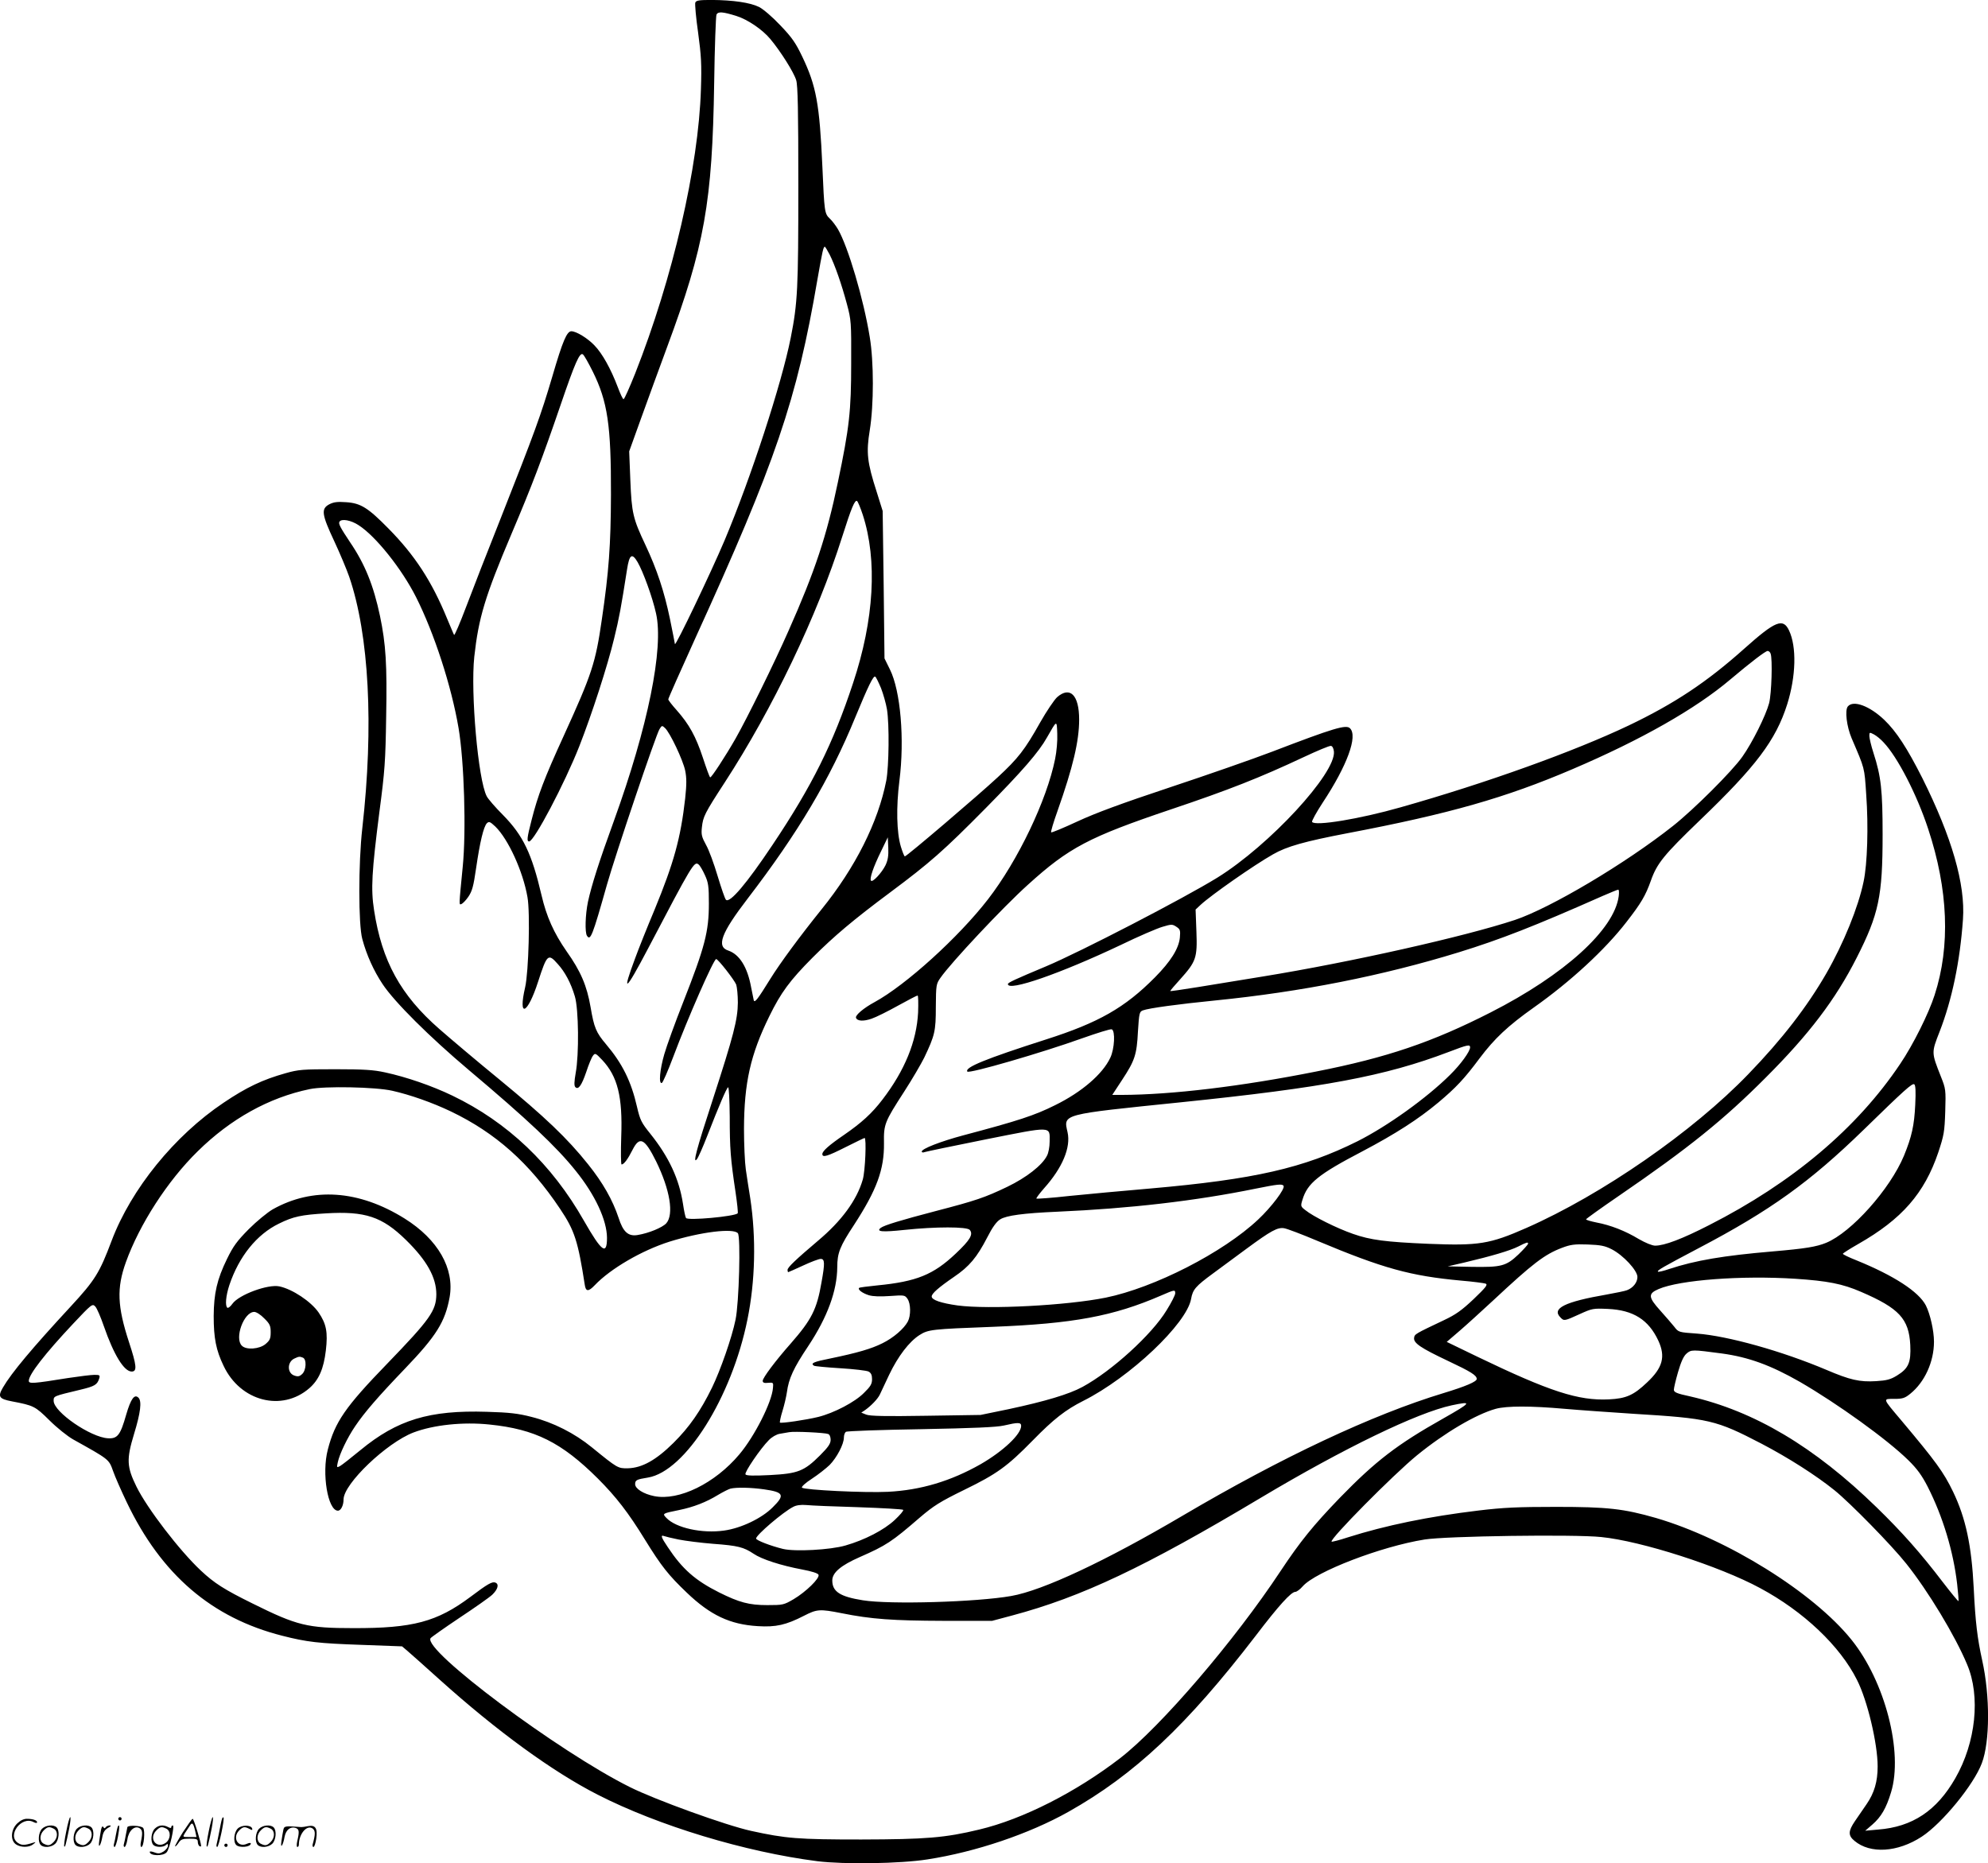 <svg version="1.0" xmlns="http://www.w3.org/2000/svg"
  viewBox="0 0 1200.013 1124.785"
 preserveAspectRatio="xMidYMid meet">
<g transform="translate(-0.605,1124.971) scale(0.1,-0.1)"
fill="#000000" stroke="none">
<path d="M4203 11234 c-3 -9 4 -91 17 -181 19 -140 22 -192 17 -342 -14 -467
-170 -1141 -397 -1716 -34 -85 -65 -155 -70 -155 -5 0 -20 33 -35 73 -42 111
-94 204 -141 252 -42 44 -110 85 -139 85 -27 0 -52 -57 -115 -273 -70 -237
-106 -335 -310 -852 -79 -198 -173 -440 -210 -538 -37 -98 -70 -175 -73 -170
-3 4 -21 49 -42 98 -93 227 -196 384 -355 545 -122 124 -166 152 -253 158 -55
4 -77 1 -104 -13 -50 -27 -45 -61 31 -223 35 -75 75 -171 90 -214 120 -351
149 -901 79 -1518 -24 -210 -24 -583 0 -669 26 -97 69 -192 123 -273 72 -108
282 -317 519 -517 355 -299 530 -464 646 -609 118 -146 188 -298 189 -404 0
-109 -32 -85 -139 102 -194 342 -462 596 -795 756 -123 59 -276 112 -406 140
-68 15 -127 19 -300 19 -197 0 -222 -2 -300 -24 -139 -39 -236 -85 -374 -178
-297 -199 -558 -521 -676 -833 -73 -194 -100 -238 -247 -397 -234 -253 -357
-400 -409 -489 -33 -56 -24 -69 54 -84 131 -25 140 -29 226 -114 45 -45 110
-97 144 -116 217 -121 215 -119 240 -189 12 -35 50 -121 83 -190 209 -437 513
-698 939 -806 149 -38 218 -46 479 -55 l244 -9 33 -28 c18 -15 105 -93 194
-173 346 -311 681 -555 953 -694 368 -188 890 -346 1327 -402 161 -20 502 -15
665 11 291 45 613 154 850 287 400 225 716 523 1130 1062 140 184 215 266 240
266 8 0 29 15 45 34 78 88 472 240 735 282 128 21 904 32 1066 15 242 -24 715
-176 959 -308 263 -141 483 -350 585 -554 63 -123 125 -385 125 -523 0 -91
-20 -160 -67 -228 -20 -29 -51 -75 -70 -102 -41 -60 -42 -87 -3 -119 95 -80
260 -70 406 25 124 81 315 315 363 444 49 129 50 405 2 621 -29 132 -41 229
-51 434 -13 259 -48 424 -125 584 -57 118 -103 181 -313 431 -114 135 -112
129 -42 129 50 0 64 4 97 31 87 70 143 193 143 314 0 67 -23 167 -49 219 -43
83 -192 180 -418 272 -46 18 -83 36 -83 40 0 3 42 30 93 59 263 150 399 305
483 553 34 103 38 123 42 247 4 131 3 137 -26 210 -58 147 -58 144 -8 272 75
193 123 423 141 678 15 212 -67 495 -245 852 -92 182 -157 282 -230 352 -88
84 -187 121 -220 81 -19 -23 -7 -121 23 -192 80 -187 77 -173 88 -340 14 -191
7 -420 -16 -526 -32 -154 -120 -371 -225 -554 -116 -201 -266 -396 -470 -607
-335 -348 -884 -728 -1340 -929 -222 -98 -289 -108 -590 -96 -260 11 -352 23
-457 60 -98 34 -242 106 -287 143 -29 22 -30 25 -18 63 30 100 95 153 363 293
199 105 336 193 457 294 107 90 157 143 250 268 89 118 169 194 327 306 221
156 430 349 559 516 88 113 115 159 147 249 37 105 79 156 295 364 341 327
459 484 528 701 53 169 58 347 11 446 -36 76 -82 58 -270 -110 -226 -202 -420
-331 -698 -464 -328 -156 -857 -347 -1377 -494 -245 -70 -517 -115 -534 -88
-3 5 26 58 64 116 148 224 213 402 165 449 -23 24 -97 2 -470 -141 -115 -44
-393 -141 -616 -215 -292 -97 -449 -155 -559 -206 -84 -39 -156 -69 -159 -66
-3 4 14 61 38 128 94 266 131 423 131 553 0 148 -55 203 -133 135 -18 -17 -64
-85 -102 -152 -93 -166 -134 -218 -256 -331 -116 -108 -550 -478 -561 -478 -4
0 -14 26 -24 58 -26 87 -29 238 -9 398 32 251 7 543 -57 672 l-33 67 -5 445
-6 445 -36 115 c-58 180 -64 237 -42 372 25 154 25 414 0 563 -37 229 -131
546 -192 651 -13 22 -35 51 -49 64 -32 30 -33 40 -45 315 -17 378 -37 486
-121 662 -40 84 -63 117 -133 190 -47 50 -103 98 -129 111 -53 26 -155 41
-285 42 -77 0 -94 -3 -99 -16z m249 -81 c67 -21 157 -82 204 -139 62 -74 142
-201 156 -248 10 -31 13 -187 13 -636 0 -622 -4 -708 -46 -920 -55 -277 -240
-844 -399 -1222 -79 -187 -298 -646 -300 -626 0 4 -14 72 -30 152 -35 167 -78
297 -148 446 -75 159 -83 192 -91 390 l-7 175 72 200 c40 110 110 304 157 430
226 609 273 874 284 1595 3 217 10 403 14 412 10 19 38 17 121 -9z m562 -1440
c33 -66 72 -179 104 -298 26 -97 27 -109 26 -360 0 -286 -11 -386 -80 -715
-67 -323 -138 -538 -299 -900 -85 -193 -247 -522 -319 -649 -60 -105 -146
-237 -153 -234 -4 1 -23 54 -44 118 -43 130 -83 202 -158 287 -28 31 -51 61
-51 66 0 6 72 168 160 362 489 1072 616 1445 740 2171 31 176 36 199 45 199 3
0 15 -21 29 -47z m-1430 -706 c90 -182 111 -325 110 -742 -1 -308 -13 -468
-55 -754 -38 -264 -60 -330 -230 -703 -118 -258 -156 -359 -194 -508 -28 -109
-30 -130 -15 -130 30 0 214 349 303 575 76 194 170 484 210 650 31 126 42 187
78 417 14 91 30 102 64 44 33 -57 90 -213 111 -309 48 -210 -49 -686 -254
-1252 -91 -250 -135 -389 -157 -490 -16 -78 -19 -183 -6 -204 21 -33 33 -3
121 309 50 177 296 906 317 938 14 23 16 23 33 7 30 -27 109 -194 122 -257 9
-45 9 -82 0 -168 -27 -239 -68 -388 -184 -670 -45 -107 -98 -240 -118 -295
-82 -219 -60 -204 76 55 269 513 281 533 307 511 8 -6 25 -35 38 -64 21 -45
24 -68 24 -172 0 -169 -24 -262 -155 -595 -49 -124 -100 -265 -114 -314 -27
-93 -35 -181 -15 -174 6 2 37 73 69 158 87 232 244 590 259 590 12 0 109 -125
121 -154 5 -15 10 -64 10 -109 -1 -103 -26 -199 -152 -587 -99 -302 -122 -391
-95 -358 8 10 36 73 62 140 70 180 116 288 126 294 5 3 9 -76 10 -178 0 -192
5 -255 35 -455 10 -67 16 -125 13 -128 -20 -19 -302 -45 -312 -28 -4 6 -12 43
-18 84 -23 151 -85 284 -197 424 -54 67 -62 82 -81 164 -35 153 -88 260 -186
376 -61 72 -73 101 -94 225 -22 128 -59 216 -145 337 -77 111 -121 209 -151
338 -59 252 -111 361 -233 485 -46 46 -90 97 -98 113 -52 99 -98 626 -75 842
26 235 64 363 226 745 122 287 184 451 295 775 87 255 116 321 135 305 8 -6
34 -53 59 -103z m1630 -865 c89 -274 69 -633 -59 -1017 -121 -366 -247 -619
-486 -976 -155 -232 -258 -354 -281 -331 -6 6 -28 70 -50 143 -22 74 -53 159
-70 188 -26 48 -30 62 -25 107 7 64 16 83 137 269 290 446 559 1007 710 1485
56 176 76 224 90 215 4 -3 20 -40 34 -83z m-3043 -63 c103 -66 260 -263 346
-433 110 -218 214 -538 257 -791 34 -200 47 -622 25 -840 -23 -236 -23 -228
-8 -223 8 3 27 22 42 44 23 34 31 62 47 173 23 158 45 250 65 271 13 12 19 10
51 -20 78 -76 167 -270 194 -426 17 -94 7 -452 -14 -544 -44 -190 14 -165 78
33 54 167 61 173 119 107 43 -47 79 -114 103 -195 23 -75 26 -351 5 -463 -9
-52 -10 -77 -2 -85 18 -18 38 10 66 92 14 43 32 87 40 97 13 18 16 17 56 -25
93 -99 124 -222 115 -463 -3 -93 -2 -168 2 -168 14 0 38 32 66 88 43 85 73 71
143 -70 83 -170 108 -319 61 -373 -24 -26 -106 -60 -174 -71 -56 -9 -87 19
-114 104 -36 108 -95 212 -184 323 -126 158 -261 286 -533 510 -137 112 -300
250 -364 306 -235 205 -348 411 -395 718 -20 128 -14 231 32 592 33 249 37
309 41 576 6 315 -2 439 -37 607 -39 185 -91 314 -180 445 -60 90 -72 113 -65
125 12 20 69 10 116 -21z m8523 -775 c12 -32 6 -240 -9 -299 -20 -75 -101
-238 -162 -324 -62 -88 -294 -319 -418 -417 -288 -228 -740 -496 -955 -568
-302 -100 -991 -255 -1520 -341 -124 -20 -300 -49 -392 -64 -93 -15 -168 -26
-168 -24 0 3 27 35 60 71 96 107 104 129 98 287 l-5 134 31 29 c64 59 321 239
436 304 83 48 190 78 451 128 615 117 954 214 1356 386 417 178 745 365 954
542 122 103 212 172 225 172 7 0 15 -7 18 -16z m-5370 -208 c14 -36 30 -93 36
-128 15 -93 12 -344 -4 -430 -49 -251 -187 -526 -391 -778 -131 -163 -250
-324 -310 -421 -75 -121 -93 -145 -99 -128 -2 8 -9 43 -16 79 -22 121 -70 198
-137 221 -74 24 -45 104 116 314 305 398 497 721 650 1095 78 189 109 252 120
245 5 -2 20 -34 35 -69z m1051 -428 c-50 -249 -224 -613 -405 -847 -178 -230
-496 -518 -685 -621 -65 -35 -117 -79 -112 -94 7 -21 45 -23 94 -6 27 9 99 45
160 79 60 33 113 61 118 61 4 0 5 -46 3 -102 -9 -176 -81 -351 -215 -526 -64
-84 -127 -141 -233 -214 -89 -61 -130 -97 -130 -115 0 -23 30 -14 141 42 60
30 111 55 114 55 12 0 4 -200 -11 -251 -36 -125 -129 -251 -271 -370 -132
-112 -183 -160 -183 -175 0 -8 2 -14 4 -14 2 0 42 18 90 40 47 22 95 40 106
40 25 0 26 -25 5 -141 -28 -164 -60 -226 -186 -370 -92 -104 -169 -207 -169
-225 0 -11 9 -15 33 -12 31 3 32 1 29 -30 -6 -86 -111 -293 -203 -402 -147
-175 -365 -282 -514 -252 -65 13 -115 45 -115 72 0 25 9 29 77 40 225 37 506
483 601 955 47 231 53 490 17 730 -9 55 -21 134 -27 175 -6 41 -11 152 -11
245 1 278 39 448 153 680 70 143 124 216 261 354 130 130 246 228 469 394 240
179 321 250 576 508 221 224 321 339 370 427 61 107 59 106 62 22 2 -41 -4
-109 -13 -152z m5001 100 c84 -88 201 -315 269 -522 121 -366 135 -707 39
-1003 -35 -110 -130 -301 -208 -416 -260 -388 -650 -717 -1153 -973 -164 -84
-270 -124 -326 -124 -18 0 -59 17 -99 40 -81 49 -170 84 -256 100 -34 7 -62
15 -62 19 0 3 89 67 197 141 422 289 635 461 888 715 261 261 421 471 549 724
133 262 156 371 156 742 0 266 -9 351 -55 493 -14 43 -25 90 -25 103 0 23 1
23 28 9 15 -8 41 -29 58 -48z m-3318 -55 c13 -131 -389 -566 -703 -761 -204
-126 -832 -451 -1035 -536 -186 -78 -230 -98 -230 -107 0 -47 318 64 681 236
107 52 221 101 253 110 53 16 59 16 83 0 23 -15 25 -22 21 -66 -7 -66 -55
-143 -150 -239 -182 -184 -341 -274 -657 -375 -371 -119 -492 -169 -476 -194
8 -15 452 114 694 201 91 32 170 57 178 54 22 -9 17 -118 -9 -172 -46 -98
-172 -207 -333 -286 -124 -62 -222 -94 -554 -182 -138 -37 -251 -81 -251 -98
0 -6 8 -7 18 -3 9 3 176 38 371 77 403 80 384 81 383 -15 0 -30 -7 -68 -16
-84 -29 -58 -124 -132 -240 -188 -136 -65 -189 -83 -431 -146 -210 -55 -313
-86 -333 -102 -29 -23 11 -26 143 -12 189 20 378 20 395 0 22 -27 2 -61 -85
-143 -134 -127 -236 -169 -474 -192 -58 -6 -107 -12 -109 -15 -10 -10 20 -32
58 -44 26 -8 70 -9 128 -5 86 6 90 6 106 -17 20 -29 21 -101 2 -137 -23 -43
-86 -98 -153 -131 -68 -34 -151 -58 -315 -92 -101 -20 -122 -29 -98 -44 5 -3
77 -10 159 -15 82 -5 159 -14 170 -20 15 -8 21 -21 21 -46 0 -29 -9 -44 -49
-83 -54 -55 -180 -121 -276 -145 -73 -18 -224 -40 -231 -34 -2 3 4 34 15 69
11 35 23 87 27 114 11 83 40 146 129 279 116 175 174 334 175 476 0 86 16 126
101 255 137 211 183 334 181 494 -2 115 4 128 122 311 48 74 102 167 121 205
64 135 70 159 70 307 1 131 2 138 28 175 64 92 376 425 527 561 249 226 370
289 865 456 348 117 536 191 800 315 83 39 157 70 165 68 9 -1 16 -15 18 -34z
m-2707 -687 c-23 -46 -77 -104 -87 -93 -11 11 14 83 60 177 l41 85 3 -63 c2
-48 -2 -74 -17 -106z m4426 -187 c-27 -202 -329 -475 -773 -701 -353 -180
-627 -273 -1054 -357 -452 -90 -871 -140 -1172 -141 l-58 0 59 90 c77 117 89
152 96 293 7 110 9 119 29 127 37 14 216 38 436 60 521 52 1010 149 1472 291
252 78 455 157 868 340 47 20 89 38 94 38 5 1 6 -18 3 -40z m-897 -912 c0 -24
-56 -102 -121 -166 -141 -140 -378 -310 -559 -401 -325 -162 -623 -230 -1250
-285 -162 -14 -382 -34 -489 -45 -106 -12 -196 -18 -199 -16 -2 3 19 31 47 63
110 123 162 246 141 338 -25 111 -40 106 680 180 866 89 1236 158 1620 304
115 44 130 47 130 28z m2687 -346 c-6 -126 -21 -193 -68 -308 -84 -202 -317
-463 -470 -526 -59 -24 -125 -35 -324 -52 -294 -25 -466 -54 -623 -106 -35
-12 -65 -19 -68 -16 -7 7 26 26 246 142 434 228 671 399 995 714 248 242 294
283 306 275 8 -5 10 -41 6 -123z m-9193 84 c107 -24 241 -71 354 -125 269
-129 473 -310 659 -588 88 -131 108 -195 149 -459 6 -41 22 -42 60 -2 95 100
284 210 451 263 189 59 386 83 413 51 18 -21 7 -423 -14 -522 -22 -108 -91
-305 -142 -410 -69 -141 -137 -239 -233 -334 -104 -103 -189 -151 -275 -153
-60 -1 -62 0 -218 127 -103 84 -232 150 -363 183 -81 21 -133 27 -270 31 -347
11 -541 -48 -764 -232 -57 -47 -112 -90 -123 -96 -19 -10 -20 -9 -13 23 11 51
58 149 105 218 56 83 137 177 302 349 188 196 241 281 268 429 31 173 -70 350
-272 476 -276 172 -554 191 -796 55 -31 -18 -96 -71 -144 -119 -72 -73 -94
-103 -132 -181 -60 -123 -79 -207 -80 -344 0 -132 14 -206 60 -301 101 -214
352 -279 518 -134 57 50 86 117 99 227 13 111 3 161 -44 230 -46 66 -157 140
-236 157 -68 15 -245 -50 -284 -105 -11 -16 -25 -27 -30 -24 -15 10 -10 72 12
138 58 172 165 305 299 370 87 43 135 53 285 62 235 14 338 -20 481 -160 127
-124 184 -227 184 -329 -1 -98 -37 -150 -297 -419 -252 -260 -315 -351 -358
-518 -38 -144 0 -369 61 -369 18 0 34 32 34 68 0 94 260 342 422 404 121 46
300 65 460 48 274 -28 434 -108 653 -326 110 -110 185 -207 285 -370 99 -160
141 -213 252 -319 142 -136 261 -192 428 -202 110 -7 171 7 280 63 78 40 95
41 227 15 179 -36 310 -45 613 -46 l295 0 120 32 c420 112 801 292 1502 711
501 299 943 513 1152 558 127 27 121 18 -52 -80 -277 -156 -407 -256 -622
-477 -161 -167 -240 -264 -360 -445 -277 -419 -720 -936 -966 -1127 -266 -205
-587 -369 -852 -432 -207 -50 -323 -59 -712 -60 -383 0 -455 6 -665 52 -151
33 -577 187 -733 265 -431 215 -1247 825 -1202 898 4 6 82 61 173 122 92 61
182 124 200 141 34 33 42 64 18 73 -19 7 -45 -7 -151 -87 -201 -150 -347 -189
-705 -188 -279 0 -340 15 -610 149 -170 84 -230 122 -312 199 -128 120 -323
374 -388 506 -59 120 -61 165 -15 317 40 130 48 199 27 220 -24 24 -46 -6 -74
-102 -35 -123 -52 -146 -109 -143 -105 5 -329 159 -329 226 0 29 -3 28 160 67
88 21 103 30 115 68 6 20 3 22 -29 22 -20 0 -91 -9 -158 -19 -211 -34 -238
-36 -238 -17 0 38 98 164 267 344 112 119 117 123 134 105 10 -10 33 -64 52
-119 60 -173 122 -274 168 -274 34 0 30 37 -16 177 -71 217 -75 327 -19 483
82 228 251 491 434 670 198 195 429 324 676 375 90 19 398 13 498 -10z m5380
-574 c11 -17 -74 -129 -153 -203 -212 -200 -627 -412 -921 -472 -233 -47 -706
-72 -894 -47 -99 14 -156 33 -156 54 0 18 41 54 134 118 93 63 139 118 202
240 31 61 56 95 78 108 37 23 139 37 346 46 434 19 833 65 1195 139 134 27
161 30 169 17z m204 -332 c398 -167 563 -212 867 -240 72 -6 138 -15 148 -18
16 -6 3 -22 -72 -94 -73 -69 -109 -94 -179 -127 -175 -83 -177 -84 -180 -107
-4 -31 40 -61 203 -138 142 -67 175 -88 175 -110 0 -16 -68 -45 -200 -85 -429
-130 -976 -387 -1575 -740 -465 -274 -845 -452 -1035 -485 -209 -37 -733 -52
-895 -26 -138 22 -185 52 -185 120 0 47 52 91 166 141 159 70 192 91 364 240
81 69 120 94 265 165 199 97 260 141 415 299 126 129 198 185 305 239 281 141
625 466 651 616 10 56 27 76 132 153 53 39 144 106 202 149 148 109 188 131
228 124 18 -3 108 -37 200 -76z m1272 -17 c0 -5 -26 -34 -58 -65 -75 -71 -103
-78 -284 -75 l-143 3 100 23 c165 39 276 72 324 96 53 27 61 29 61 18z m505
-34 c70 -36 155 -128 155 -167 0 -33 -26 -66 -63 -80 -12 -5 -67 -16 -122 -26
-254 -44 -335 -84 -279 -139 21 -22 24 -21 114 20 77 35 82 36 172 32 153 -7
245 -65 304 -191 45 -97 27 -164 -68 -253 -81 -77 -126 -97 -230 -102 -184 -9
-357 47 -795 258 l-184 89 78 67 c43 37 134 120 202 183 239 223 310 278 416
318 50 19 75 23 155 20 79 -3 104 -8 145 -29z m1109 -178 c194 -13 283 -30
396 -79 230 -99 289 -163 297 -321 5 -105 -10 -141 -80 -184 -39 -24 -62 -30
-126 -34 -100 -6 -157 7 -300 68 -269 114 -596 205 -781 219 -112 8 -112 8
-138 42 -15 19 -53 62 -84 97 -73 81 -75 102 -10 130 128 55 500 83 826 62z
m-3744 -88 c0 -10 -23 -56 -52 -102 -88 -146 -331 -367 -508 -463 -81 -44
-225 -87 -445 -134 l-170 -35 -330 -5 c-241 -4 -338 -2 -360 7 l-30 12 24 16
c36 26 75 66 88 93 6 13 32 67 56 119 54 113 121 200 183 240 54 34 73 36 444
50 484 19 727 64 1015 189 83 36 85 36 85 13z m-5499 -151 c34 -33 39 -45 39
-84 0 -38 -5 -49 -31 -71 -37 -31 -117 -37 -143 -10 -46 45 12 204 75 204 12
0 39 -17 60 -39z m8799 -212 c161 -22 295 -71 470 -171 228 -132 528 -348 655
-473 54 -53 82 -92 117 -160 92 -181 155 -390 178 -588 6 -55 10 -101 8 -103
-2 -2 -44 49 -94 114 -135 177 -247 303 -400 452 -377 367 -738 581 -1126 670
-80 17 -98 25 -98 40 0 10 11 58 25 106 18 62 33 96 51 112 29 25 34 25 214 1z
m-8566 -25 c24 -9 21 -76 -4 -99 -16 -15 -26 -17 -48 -9 -43 15 -43 81 0 102
28 13 32 14 52 6z m7616 -309 c91 -8 278 -21 415 -30 459 -28 498 -37 775
-181 162 -85 327 -190 440 -281 95 -77 345 -332 433 -443 131 -164 295 -435
367 -608 82 -193 53 -471 -71 -687 -112 -196 -259 -294 -466 -310 l-78 -7 43
37 c53 46 84 99 113 195 74 242 -36 669 -239 921 -230 286 -749 609 -1180 735
-195 56 -293 67 -602 67 -232 0 -319 -4 -469 -22 -301 -36 -562 -90 -789 -162
-51 -17 -96 -28 -98 -26 -14 14 372 404 515 521 168 137 357 248 476 281 66
18 213 18 415 0z m-3280 -103 c0 -51 -109 -153 -244 -231 -181 -103 -363 -157
-560 -167 -140 -7 -505 11 -519 25 -5 5 21 29 60 54 37 24 85 62 107 83 43 44
86 125 86 166 0 15 6 30 12 34 7 5 211 12 453 16 315 6 457 12 500 22 86 20
105 20 105 -2z m-1165 -49 c9 -3 15 -18 15 -35 0 -23 -14 -44 -63 -93 -97 -97
-134 -111 -303 -120 -99 -5 -143 -4 -148 4 -8 12 91 157 141 207 18 19 47 35
65 38 18 3 44 8 58 10 31 6 215 -3 235 -11z m-388 -334 c120 -17 129 -34 54
-108 -66 -67 -192 -127 -294 -141 -133 -19 -291 16 -348 76 -26 27 -26 27 77
48 87 18 162 47 234 91 30 18 64 35 75 38 37 9 123 7 202 -4z m571 -108 c145
-5 267 -12 270 -16 4 -4 -19 -31 -51 -61 -65 -61 -182 -121 -297 -154 -92 -27
-305 -38 -377 -21 -74 18 -163 52 -163 63 0 21 163 160 224 191 18 10 46 14
80 11 28 -3 169 -9 314 -13z m-1086 -195 c40 -8 134 -20 209 -26 150 -11 184
-20 244 -60 48 -33 165 -71 293 -95 59 -11 96 -23 99 -32 8 -21 -76 -103 -150
-147 -60 -35 -65 -36 -160 -36 -109 0 -169 16 -291 77 -143 72 -221 140 -309
273 -40 59 -45 75 -23 67 8 -3 48 -13 88 -21z M406 194 c-10 -47 -15 -88 -12
-91 5 -6 9 7 30 110 7 37 10 67 6 67 -4 0 -15 -39 -24 -86z M720 270 c0 -5 5
-10 10 -10 6 0 10 5 10 10 0 6 -4 10 -10 10 -5 0 -10 -4 -10 -10z M1266 194
c-10 -47 -15 -88 -12 -91 5 -6 9 7 30 110 7 37 10 67 6 67 -4 0 -15 -39 -24
-86z M1346 269 c-3 -8 -10 -41 -16 -74 -6 -33 -14 -68 -16 -77 -3 -10 -1 -18
3 -18 10 0 46 171 38 178 -2 3 -7 -1 -9 -9z M109 241 c-38 -38 -41 -101 -7
-125 29 -20 79 -20 104 0 18 14 18 15 1 10 -53 -17 -69 -17 -92 -2 -69 45 21
166 94 126 12 -6 21 -7 21 -1 0 12 -25 21 -62 21 -19 0 -39 -10 -59 -29z
M1110 189 c-28 -45 -49 -83 -47 -85 2 -3 12 7 21 21 14 21 24 25 66 25 43 0
50 -3 50 -19 0 -11 5 -23 10 -26 6 -3 10 -3 10 1 0 20 -44 164 -51 164 -4 0
-30 -37 -59 -81z m75 4 l7 -33 -42 0 c-42 0 -42 0 -28 23 8 12 21 32 29 44 15
25 22 18 34 -34z M260 210 c-22 -22 -27 -79 -8 -98 19 -19 66 -14 88 8 22 22
27 79 8 98 -19 19 -66 14 -88 -8z m71 0 c25 -14 25 -54 -1 -80 -23 -23 -33
-24 -61 -10 -25 14 -25 54 1 80 23 23 33 24 61 10z M470 210 c-22 -22 -27 -79
-8 -98 19 -19 66 -14 88 8 22 22 27 79 8 98 -19 19 -66 14 -88 -8z m71 0 c25
-14 25 -54 -1 -80 -23 -23 -33 -24 -61 -10 -25 14 -25 54 1 80 23 23 33 24 61
10z M616 204 c-3 -16 -8 -47 -11 -69 -8 -51 10 -26 19 27 5 27 15 42 34 53 18
10 22 14 10 15 -9 0 -20 -5 -24 -11 -5 -8 -9 -8 -14 1 -5 8 -10 3 -14 -16z
M717 223 c-2 -4 -7 -26 -11 -48 -4 -22 -9 -48 -12 -57 -3 -10 -1 -18 4 -18 4
0 14 28 20 62 11 58 10 81 -1 61z M775 220 c-1 -3 -5 -23 -9 -45 -4 -22 -9
-48 -12 -57 -3 -10 -1 -18 4 -18 5 0 13 20 17 45 7 53 44 87 74 68 17 -11 19
-28 8 -80 -4 -18 -3 -33 2 -33 16 0 24 99 11 115 -12 14 -87 18 -95 5z M940
210 c-22 -22 -27 -79 -8 -98 15 -15 61 -15 76 0 9 9 12 8 12 -5 0 -9 -12 -24
-26 -34 -21 -13 -32 -15 -55 -6 -16 6 -29 8 -29 3 0 -24 81 -27 102 -2 18 19
50 162 37 162 -5 0 -9 -5 -9 -10 0 -7 -6 -7 -19 0 -30 16 -59 12 -81 -10z m71
0 c29 -16 25 -65 -6 -86 -56 -37 -103 28 -55 76 23 23 33 24 61 10z M1441 211
c-23 -23 -28 -80 -9 -99 19 -19 88 -13 88 9 0 5 -11 4 -24 -2 -54 -25 -89 38
-46 81 23 23 33 24 62 9 16 -9 19 -8 16 3 -8 22 -64 22 -87 -1z M1570 210
c-22 -22 -27 -79 -8 -98 19 -19 66 -14 88 8 22 22 27 79 8 98 -19 19 -66 14
-88 -8z m71 0 c25 -14 25 -54 -1 -80 -23 -23 -33 -24 -61 -10 -25 14 -25 54 1
80 23 23 33 24 61 10z M1716 201 c-3 -14 -8 -44 -11 -66 -8 -51 10 -26 19 27
8 41 35 63 66 53 22 -7 24 -21 11 -77 -5 -22 -5 -38 0 -38 5 0 9 6 9 13 0 68
51 125 85 97 15 -13 15 -35 -1 -92 -3 -10 -1 -18 4 -18 6 0 13 23 17 50 9 63
-5 84 -49 76 -17 -4 -35 -6 -41 -6 -101 8 -104 7 -109 -19z M1360 110 c0 -5 5
-10 10 -10 6 0 10 5 10 10 0 6 -4 10 -10 10 -5 0 -10 -4 -10 -10z"/>
</g>
</svg>
